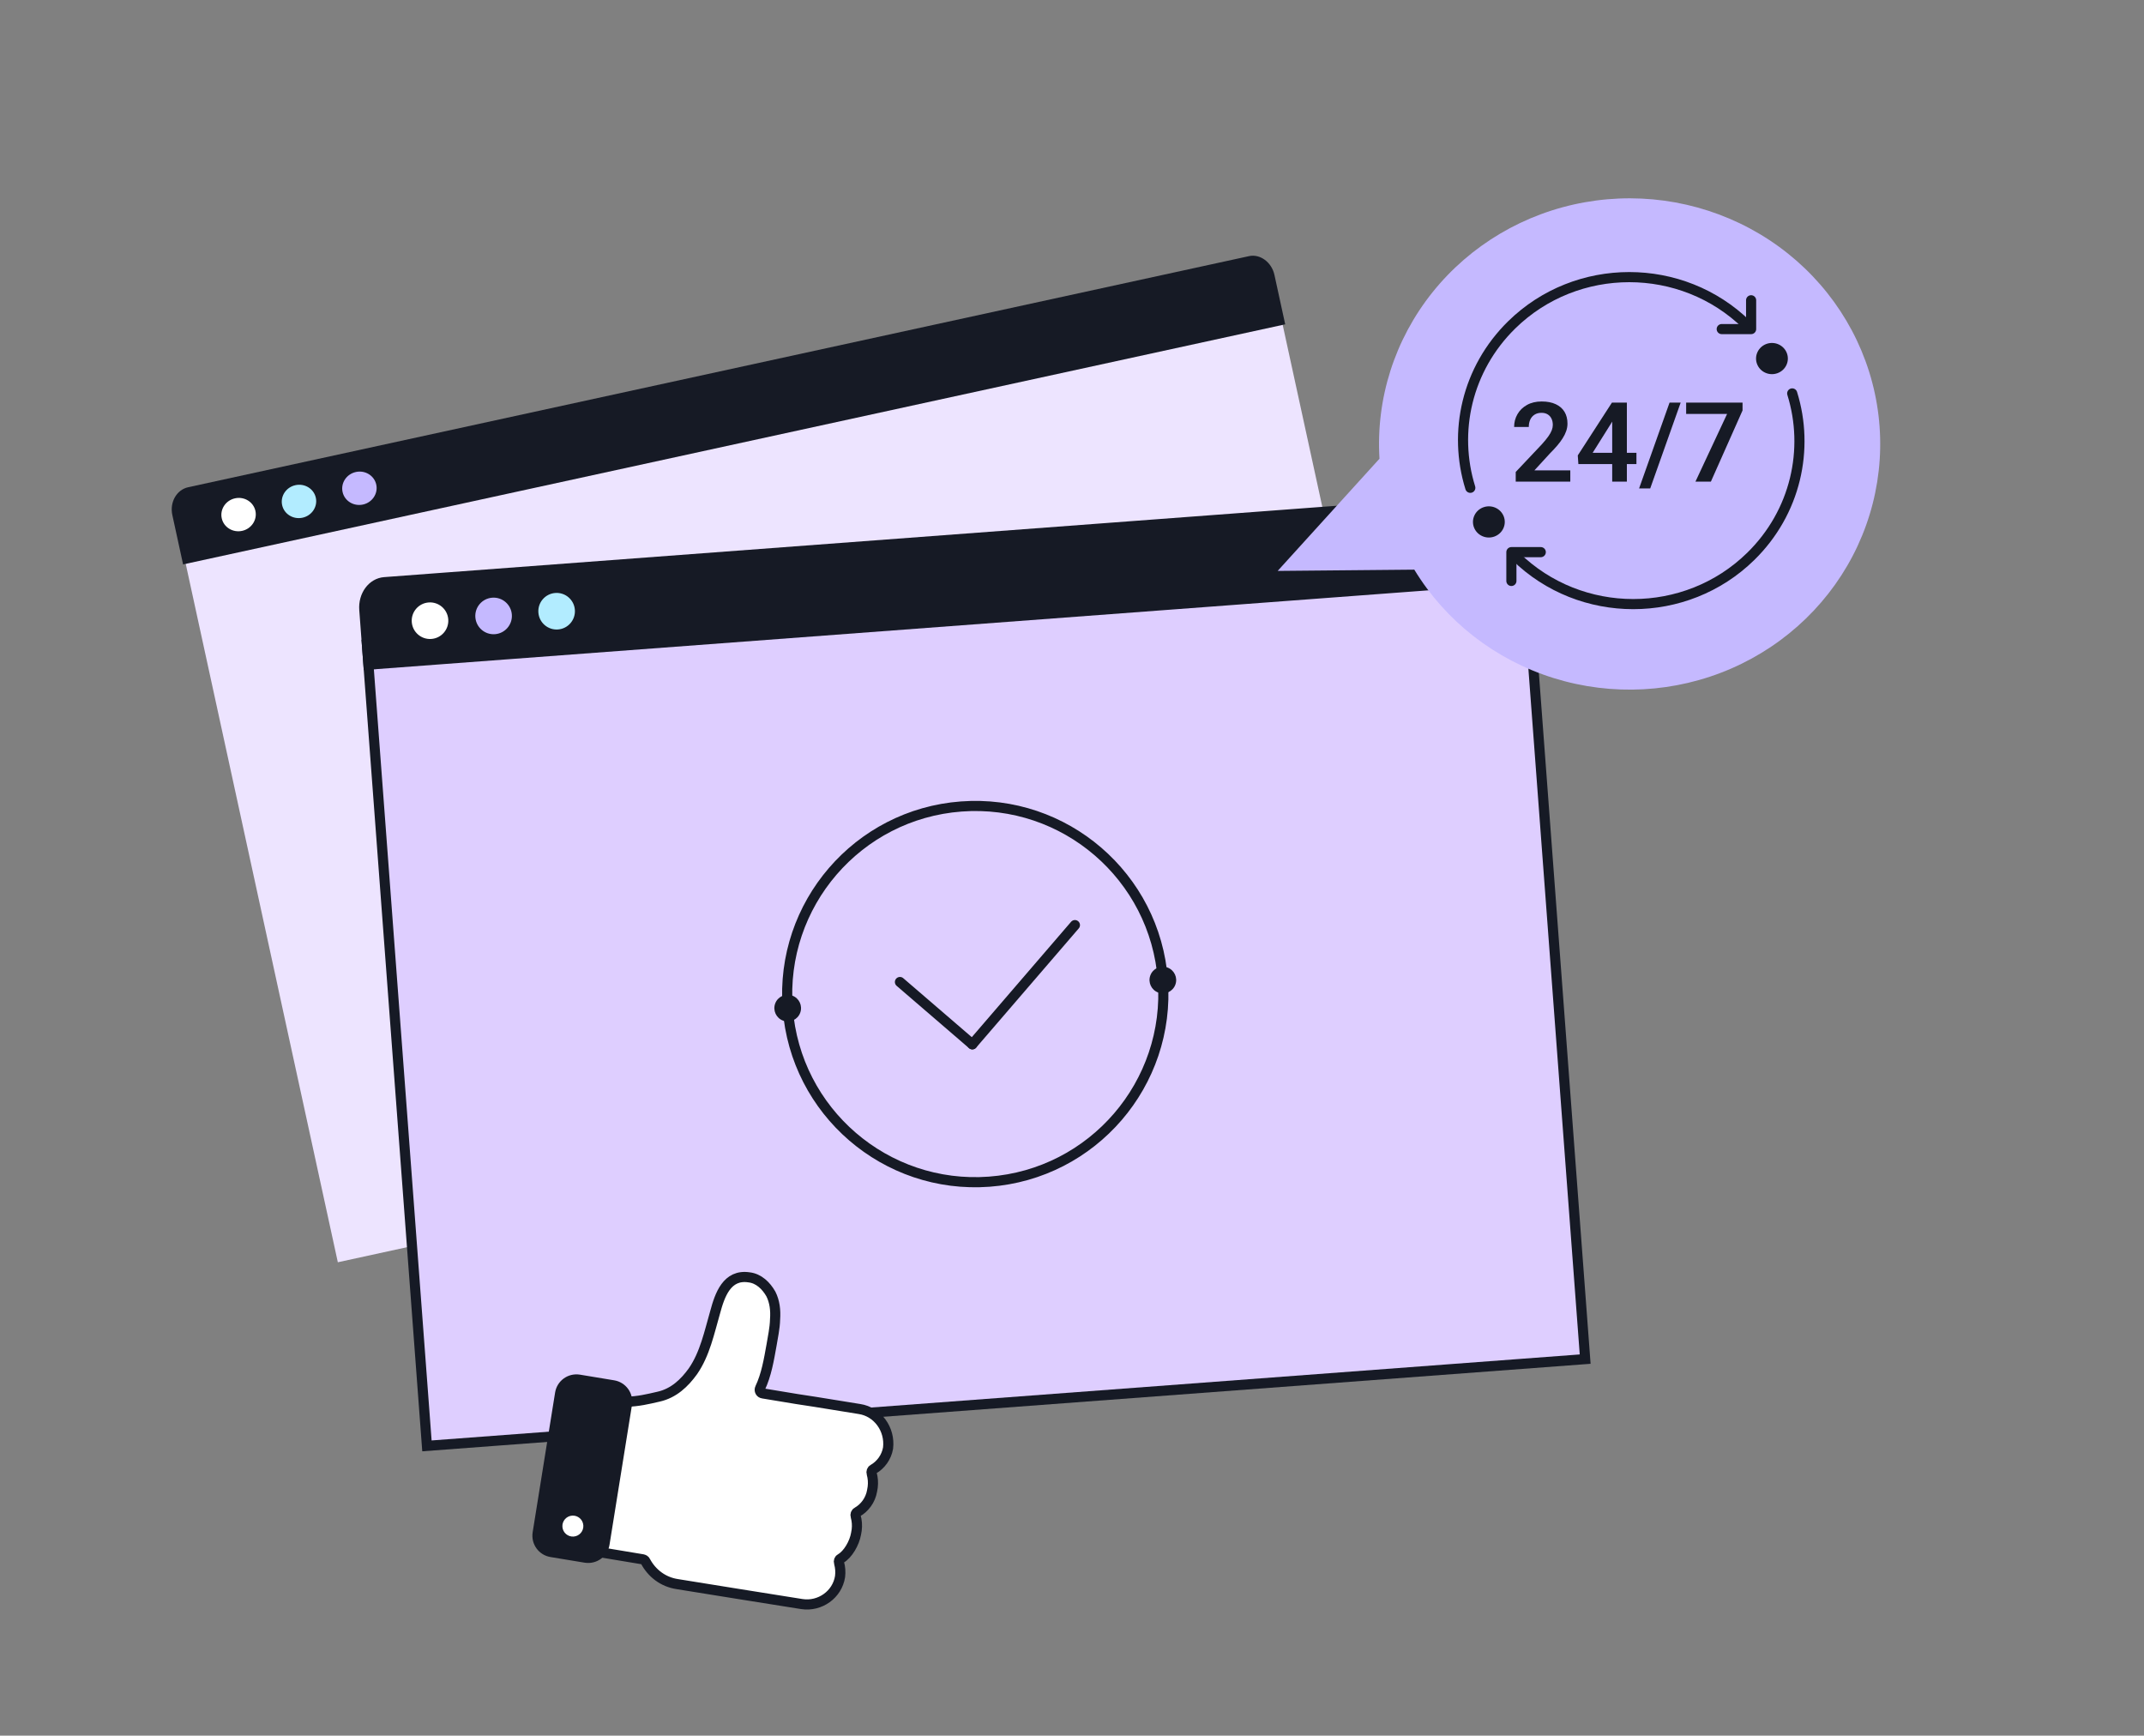 <?xml version="1.0" encoding="UTF-8"?> <svg xmlns="http://www.w3.org/2000/svg" width="635" height="514" viewBox="0 0 635 514" fill="none"><rect x="0" y="0" width="635" height="514" fill="#808080" stroke="none"/><path d="M378.589 90.187L53.695 160.953L100.057 373.804L424.951 303.038L378.589 90.187Z" fill="#EDE4FF"></path><path d="M377.46 81.421L380.646 96.047L54.228 167.145L51.042 152.519C50.218 148.734 52.296 145.037 55.737 144.287L369.938 75.85C373.207 75.138 376.635 77.635 377.46 81.421Z" fill="#161A25"></path><path d="M71.71 157.209C74.466 156.609 76.23 153.965 75.651 151.304C75.071 148.643 72.367 146.973 69.611 147.573C66.855 148.173 65.091 150.817 65.671 153.478C66.25 156.139 68.954 157.809 71.71 157.209Z" fill="white"></path><path d="M89.601 153.312C92.356 152.712 94.121 150.068 93.541 147.407C92.962 144.746 90.258 143.076 87.502 143.676C84.746 144.276 82.982 146.92 83.561 149.581C84.141 152.242 86.845 153.912 89.601 153.312Z" fill="#B2ECFF"></path><path d="M107.499 149.414C110.255 148.813 112.019 146.17 111.44 143.509C110.86 140.848 108.156 139.177 105.4 139.778C102.644 140.378 100.88 143.022 101.46 145.682C102.039 148.343 104.743 150.014 107.499 149.414Z" fill="#C5B9FF"></path><path d="M451.711 165.151L108.672 190.844L126.448 428.179L469.487 402.486L451.711 165.151Z" fill="#DECEFF" stroke="#161A25" stroke-width="3" stroke-miterlimit="10" stroke-linecap="round"></path><path d="M450.94 154.853L452.16 171.134L109.121 196.827L107.901 180.546C107.584 176.313 110.274 172.674 113.875 172.404L443.984 147.679C447.597 147.573 450.623 150.62 450.94 154.853Z" fill="#161A25" stroke="#161A25" stroke-width="3"></path><path d="M127.764 189.217C130.749 188.993 132.987 186.392 132.763 183.408C132.54 180.423 129.939 178.185 126.955 178.409C123.97 178.632 121.732 181.233 121.956 184.217C122.179 187.202 124.78 189.44 127.764 189.217Z" fill="white"></path><path d="M146.596 187.806C149.581 187.582 151.819 184.982 151.595 181.997C151.372 179.013 148.771 176.774 145.787 176.998C142.802 177.221 140.564 179.822 140.788 182.807C141.011 185.791 143.612 188.029 146.596 187.806Z" fill="#C5B9FF"></path><path d="M165.264 186.408C168.249 186.184 170.487 183.584 170.263 180.599C170.04 177.615 167.439 175.376 164.455 175.6C161.47 175.824 159.232 178.424 159.456 181.409C159.679 184.393 162.28 186.631 165.264 186.408Z" fill="#B2ECFF"></path><path d="M293.01 349.942C323.693 347.644 346.703 320.908 344.405 290.226C342.107 259.544 315.371 236.533 284.688 238.832C254.006 241.13 230.996 267.866 233.294 298.548C235.592 329.23 262.328 352.24 293.01 349.942Z" stroke="#161A25" stroke-width="3"></path><circle cx="344.406" cy="290.226" r="3.951" transform="rotate(-69.839 344.406 290.226)" fill="#161A25"></circle><circle cx="233.297" cy="298.548" r="3.951" transform="rotate(-69.839 233.297 298.548)" fill="#161A25"></circle><path d="M266.543 290.812L287.981 309.262" stroke="#161A25" stroke-width="3" stroke-linecap="round"></path><path d="M318.363 273.958L287.979 309.261" stroke="#161A25" stroke-width="3" stroke-linecap="round"></path><path d="M254.574 417.267L241.412 415.137L236.068 414.319L225.919 412.641C225.236 412.556 224.771 411.779 225.125 411.075C226.998 407.142 227.742 402.617 228.507 398.361C228.874 396.031 229.491 393.411 229.558 390.697C229.761 387.973 229.434 385.424 228.32 383.205C226.916 380.737 224.724 378.598 221.855 378.271C215.279 377.274 213.174 383.527 211.796 388.641C210.075 394.594 208.788 400.921 205.245 406.062C202.669 409.642 199.504 412.588 195.109 413.594C191.648 414.395 189.119 414.991 185.607 415.118C185.068 415.159 184.55 415.468 184.455 416.017L177.616 458.517C177.531 459.201 177.976 459.709 178.525 459.804L190.32 461.765C190.734 461.869 191.013 461.984 191.178 462.378C193.067 465.893 196.377 468.49 200.623 469.12L218.994 472.078L232.291 474.197L237.5 475.026C242.843 475.845 247.989 472.209 248.808 466.865C248.976 465.498 248.875 464.151 248.505 462.824C248.33 462.296 248.559 461.737 248.953 461.572C251.162 460.323 253.075 456.929 253.547 454.185L253.735 453.087C253.904 451.72 253.803 450.373 253.433 449.046C253.258 448.518 253.487 447.959 253.881 447.794C256.09 446.545 257.814 444.249 258.285 441.504L258.474 440.407C258.643 439.04 258.542 437.693 258.172 436.366C257.996 435.837 258.226 435.278 258.62 435.113C260.829 433.864 262.553 431.568 263.024 428.824C263.688 423.221 259.918 418.086 254.574 417.267Z" fill="white" stroke="#161A25" stroke-width="3" stroke-miterlimit="10" stroke-linecap="round"></path><path d="M173.196 462.776L163.048 461.098C159.62 460.542 157.213 457.336 157.759 453.774L164.41 412.372C164.965 408.944 168.171 406.537 171.734 407.082L181.882 408.76C185.31 409.316 187.717 412.522 187.171 416.085L180.52 457.487C179.964 460.915 176.759 463.322 173.196 462.776Z" fill="#161A25"></path><path d="M169.438 448.836C167.727 448.964 166.444 450.455 166.572 452.166C166.7 453.877 168.191 455.16 169.902 455.032C171.613 454.904 172.896 453.413 172.768 451.702C172.64 449.991 171.149 448.708 169.438 448.836Z" fill="white"></path><path d="M378.411 169.071L418.881 168.695C428.168 183.986 442.851 195.409 460.152 200.804C477.453 206.199 496.171 205.191 512.764 197.971C529.358 190.751 542.676 177.819 550.199 161.623C557.722 145.427 558.928 127.09 553.588 110.081C548.248 93.073 536.734 78.572 521.223 69.324C505.712 60.076 487.281 56.721 469.417 59.894C451.553 63.068 435.495 72.55 424.282 86.546C413.069 100.541 407.478 118.08 408.568 135.844L378.411 169.071Z" fill="#C5B9FF"></path><path d="M465.084 139.285V142.627H448.921V139.767L456.675 131.555C457.483 130.656 458.123 129.874 458.593 129.209C459.063 128.545 459.396 127.945 459.593 127.41C459.8 126.863 459.904 126.344 459.904 125.851C459.904 125.133 459.773 124.507 459.511 123.971C459.248 123.425 458.866 123.001 458.363 122.702C457.871 122.402 457.265 122.252 456.544 122.252C455.746 122.252 455.063 122.434 454.494 122.798C453.937 123.151 453.511 123.644 453.216 124.276C452.932 124.908 452.79 125.631 452.79 126.446H448.445C448.445 125.064 448.773 123.805 449.429 122.669C450.085 121.523 451.025 120.607 452.249 119.922C453.473 119.236 454.926 118.893 456.609 118.893C458.248 118.893 459.636 119.161 460.773 119.697C461.91 120.222 462.773 120.971 463.363 121.946C463.953 122.921 464.248 124.083 464.248 125.433C464.248 126.183 464.123 126.922 463.871 127.651C463.62 128.379 463.265 129.102 462.806 129.82C462.358 130.527 461.822 131.245 461.199 131.973C460.576 132.702 459.882 133.446 459.117 134.207L454.462 139.285H465.084Z" fill="#161A25"></path><path d="M484.674 134.094V137.437H467.478L467.298 134.866L477.412 119.231H480.871L477.134 125.449L471.707 134.094H484.674ZM481.838 119.231V142.627H477.494V119.231H481.838Z" fill="#161A25"></path><path d="M497.773 119.231L488.756 144.636H485.461L494.478 119.231H497.773Z" fill="#161A25"></path><path d="M516.1 119.231V121.545L506.723 142.627H502.15L511.527 122.573H499.396V119.231H516.1Z" fill="#161A25"></path><path d="M448.914 164.764C468.14 183.609 499.311 183.609 518.536 164.764C531.86 151.703 535.95 133.019 530.807 116.506" stroke="#161A25" stroke-width="3" stroke-linecap="round"></path><path d="M447.637 172.04V163.509H456.339" stroke="#161A25" stroke-width="3" stroke-linecap="round" stroke-linejoin="round"></path><path d="M517.359 96.2C498.134 77.355 466.963 77.355 447.737 96.2C434.413 109.26 430.323 127.944 435.467 144.457" stroke="#161A25" stroke-width="3" stroke-linecap="round"></path><path d="M518.637 88.923V97.454H509.934" stroke="#161A25" stroke-width="3" stroke-linecap="round" stroke-linejoin="round"></path><ellipse cx="4.635" cy="4.696" rx="4.635" ry="4.696" transform="matrix(0.421 -0.907 0.913 0.407 518.57 108.477)" fill="#161A25"></ellipse><ellipse cx="4.635" cy="4.696" rx="4.635" ry="4.696" transform="matrix(0.421 -0.907 0.913 0.407 434.727 156.855)" fill="#161A25"></ellipse></svg> 